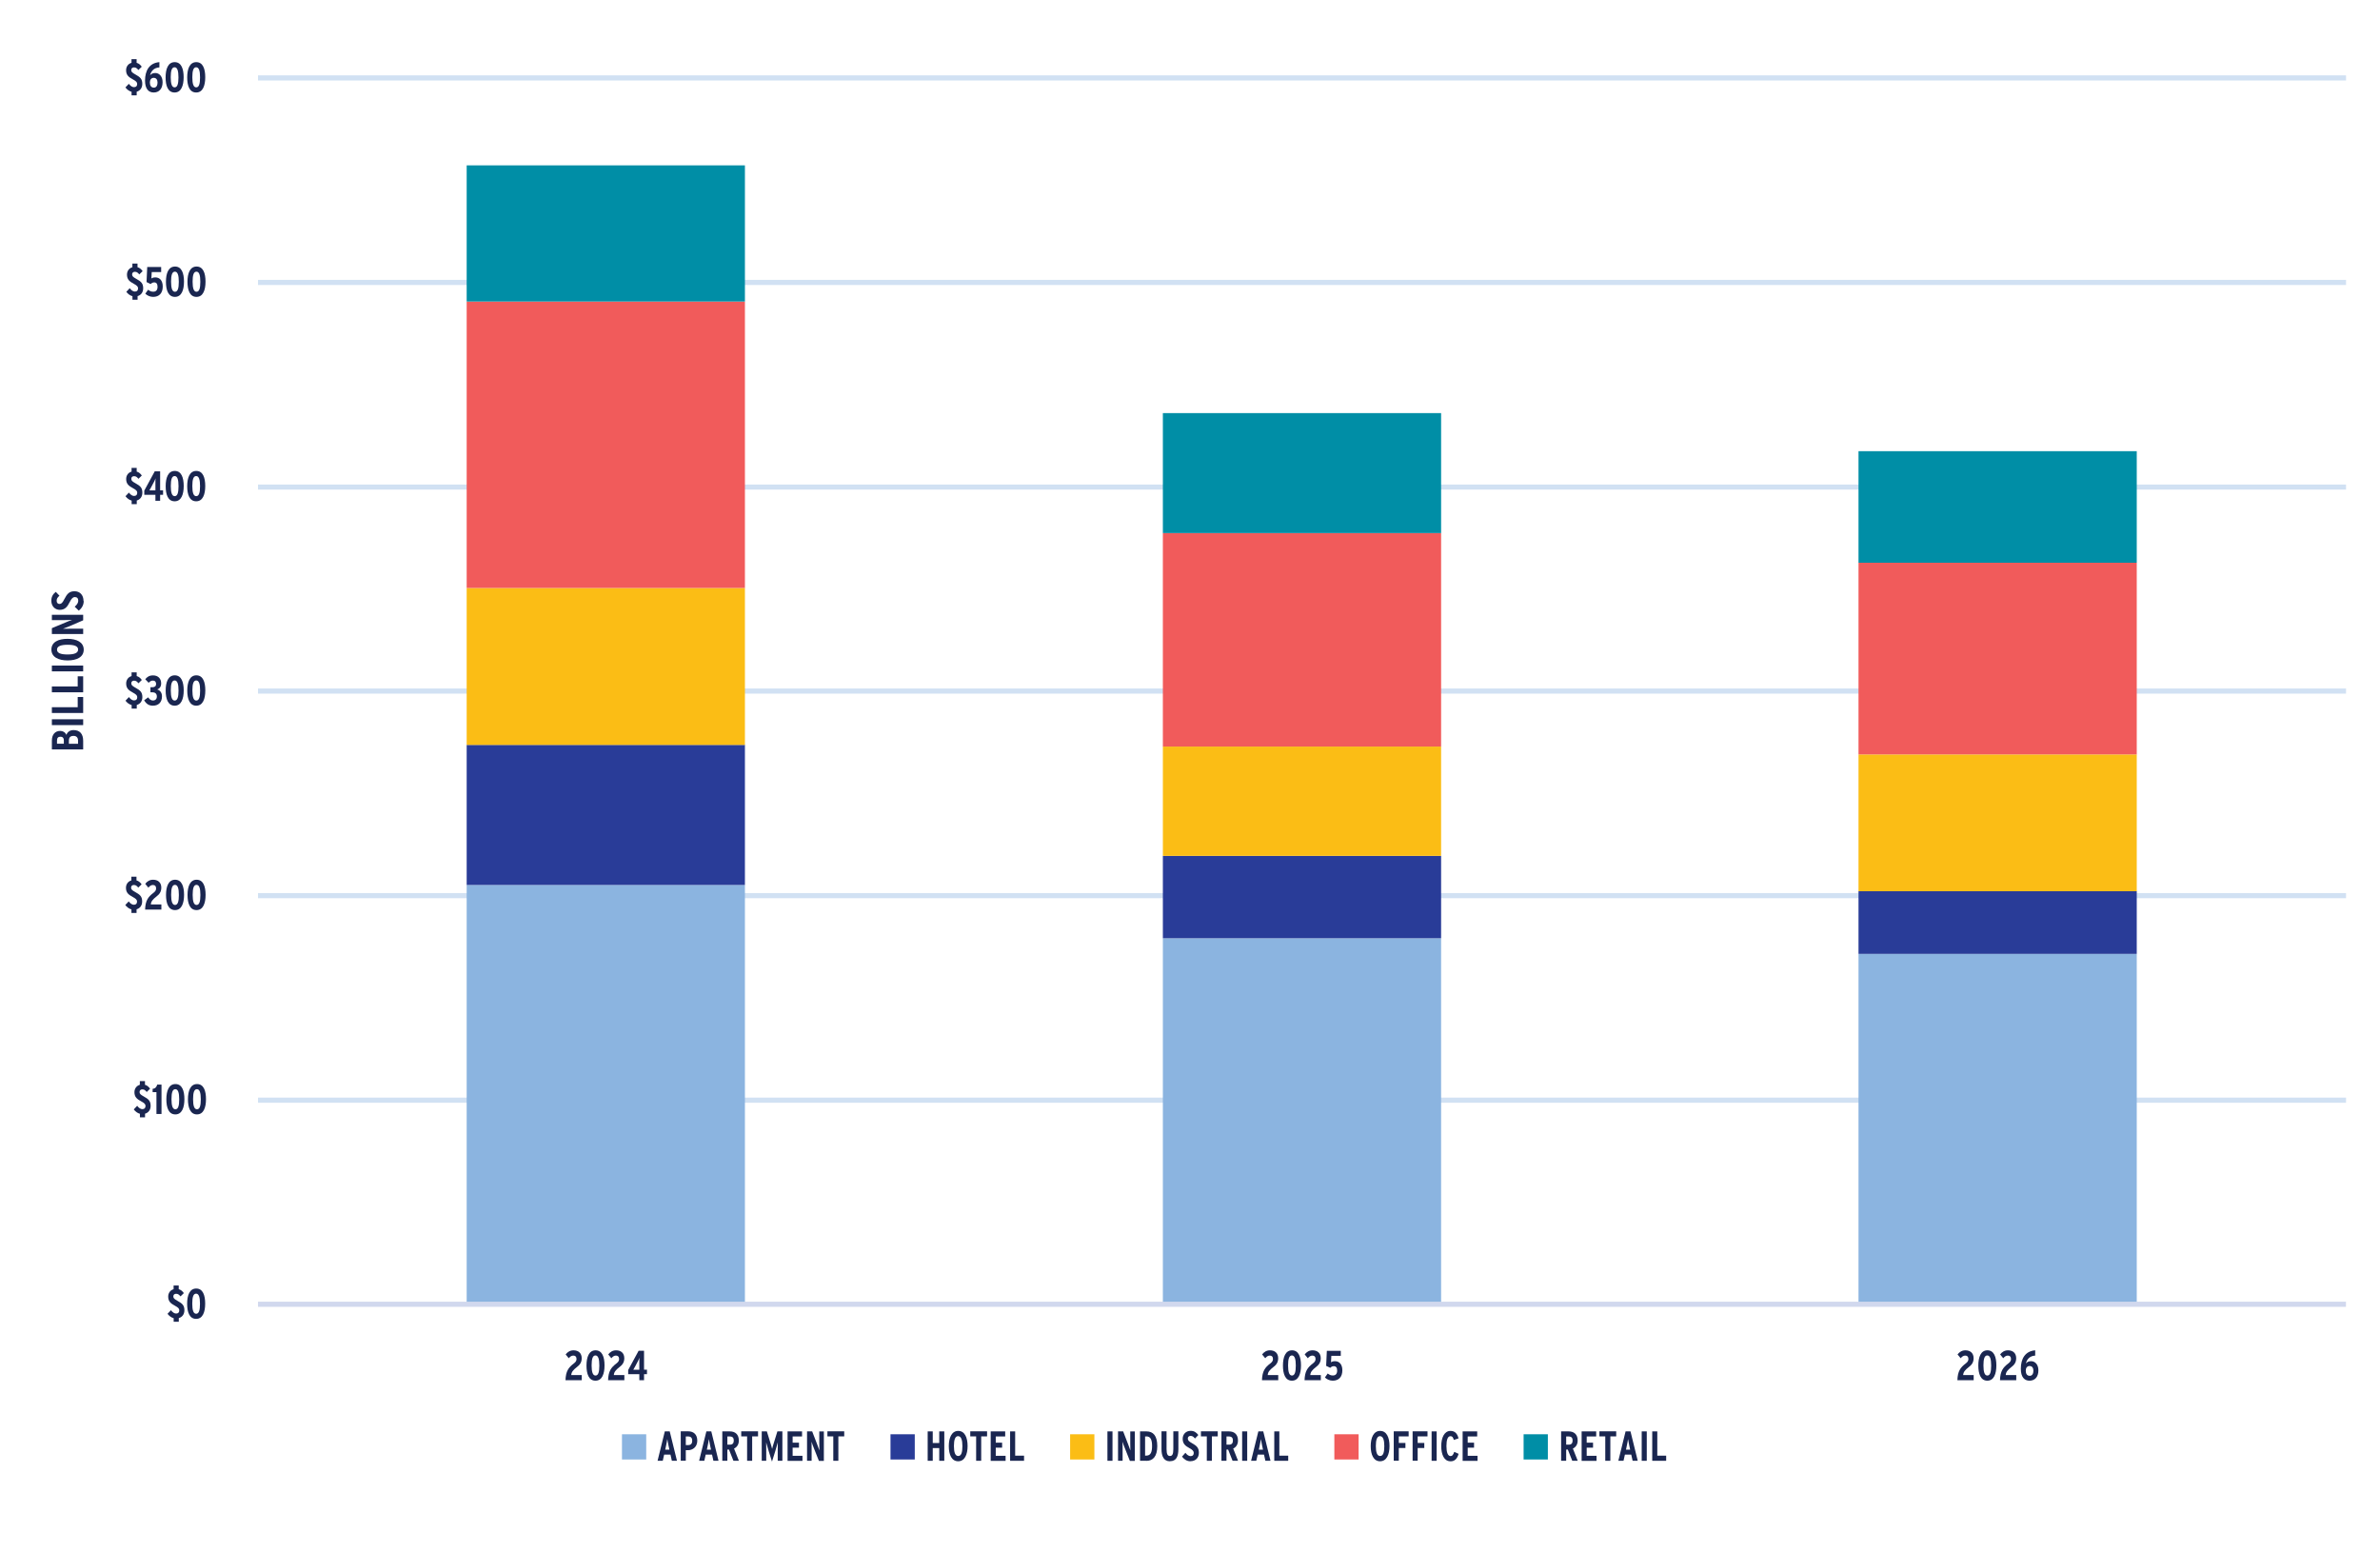<?xml version="1.0" encoding="UTF-8"?>
<svg xmlns="http://www.w3.org/2000/svg" xmlns:xlink="http://www.w3.org/1999/xlink" id="Layer_1" data-name="Layer 1" viewBox="0 0 348.22 227.12">
  <defs>
    <style>
      .cls-1, .cls-2, .cls-3, .cls-4, .cls-5, .cls-6, .cls-7, .cls-8, .cls-9, .cls-10, .cls-11, .cls-12, .cls-13 {
        stroke-width: 0px;
      }

      .cls-1, .cls-8 {
        fill: #fbbd15;
      }

      .cls-1, .cls-10, .cls-11, .cls-12, .cls-13 {
        fill-rule: evenodd;
      }

      .cls-14 {
        clip-path: url(#clippath-20);
      }

      .cls-15 {
        clip-path: url(#clippath-11);
      }

      .cls-16 {
        clip-path: url(#clippath-16);
      }

      .cls-17 {
        clip-path: url(#clippath-33);
      }

      .cls-18 {
        clip-path: url(#clippath-41);
      }

      .cls-19 {
        clip-path: url(#clippath-32);
      }

      .cls-2, .cls-11 {
        fill: #f15b5b;
      }

      .cls-20 {
        clip-path: url(#clippath-2);
      }

      .cls-3, .cls-13 {
        fill: #8bb4e0;
      }

      .cls-21 {
        clip-path: url(#clippath-13);
      }

      .cls-22 {
        clip-path: url(#clippath-37);
      }

      .cls-23 {
        clip-path: url(#clippath-25);
      }

      .cls-24 {
        clip-path: url(#clippath-15);
      }

      .cls-25 {
        clip-path: url(#clippath-6);
      }

      .cls-26 {
        clip-path: url(#clippath-40);
      }

      .cls-27 {
        clip-path: url(#clippath-26);
      }

      .cls-28 {
        stroke: #d1d8ee;
      }

      .cls-28, .cls-5, .cls-7, .cls-29 {
        fill: none;
      }

      .cls-28, .cls-29 {
        stroke-linejoin: round;
        stroke-width: .75px;
      }

      .cls-4, .cls-12 {
        fill: #008ea6;
      }

      .cls-6 {
        fill: #1a2650;
      }

      .cls-30 {
        clip-path: url(#clippath-7);
      }

      .cls-31 {
        clip-path: url(#clippath-21);
      }

      .cls-32 {
        clip-path: url(#clippath-34);
      }

      .cls-33 {
        clip-path: url(#clippath-1);
      }

      .cls-34 {
        clip-path: url(#clippath-4);
      }

      .cls-35 {
        clip-path: url(#clippath-38);
      }

      .cls-7 {
        clip-rule: evenodd;
      }

      .cls-36 {
        clip-path: url(#clippath-36);
      }

      .cls-37 {
        clip-path: url(#clippath-27);
      }

      .cls-38 {
        clip-path: url(#clippath-12);
      }

      .cls-39 {
        clip-path: url(#clippath-24);
      }

      .cls-40 {
        clip-path: url(#clippath-30);
      }

      .cls-41 {
        clip-path: url(#clippath-22);
      }

      .cls-29 {
        stroke: #d1e1f3;
      }

      .cls-42 {
        clip-path: url(#clippath-9);
      }

      .cls-43 {
        clip-path: url(#clippath);
      }

      .cls-44 {
        clip-path: url(#clippath-39);
      }

      .cls-9, .cls-10 {
        fill: #293c98;
      }

      .cls-45 {
        clip-path: url(#clippath-19);
      }

      .cls-46 {
        clip-path: url(#clippath-31);
      }

      .cls-47 {
        clip-path: url(#clippath-3);
      }

      .cls-48 {
        clip-path: url(#clippath-43);
      }

      .cls-49 {
        clip-path: url(#clippath-8);
      }

      .cls-50 {
        clip-path: url(#clippath-29);
      }

      .cls-51 {
        clip-path: url(#clippath-18);
      }

      .cls-52 {
        clip-path: url(#clippath-14);
      }

      .cls-53 {
        clip-path: url(#clippath-17);
      }

      .cls-54 {
        clip-path: url(#clippath-5);
      }

      .cls-55 {
        clip-path: url(#clippath-42);
      }

      .cls-56 {
        clip-path: url(#clippath-10);
      }

      .cls-57 {
        clip-path: url(#clippath-23);
      }

      .cls-58 {
        clip-path: url(#clippath-28);
      }

      .cls-59 {
        clip-path: url(#clippath-35);
      }
    </style>
    <clipPath id="clippath">
      <polygon class="cls-7" points="-22.77 225.22 352.87 225.22 352.87 0 -22.77 0 -22.77 225.22 -22.77 225.22"></polygon>
    </clipPath>
    <clipPath id="clippath-1">
      <polygon class="cls-7" points="37.67 191.28 343.64 191.28 343.64 11.4 37.67 11.4 37.67 191.28 37.67 191.28"></polygon>
    </clipPath>
    <clipPath id="clippath-2">
      <polygon class="cls-7" points="37.67 191.28 343.64 191.28 343.64 11.4 37.67 11.4 37.67 191.28 37.67 191.28"></polygon>
    </clipPath>
    <clipPath id="clippath-3">
      <polygon class="cls-7" points="37.67 191.28 343.64 191.28 343.64 11.4 37.67 11.4 37.67 191.28 37.67 191.28"></polygon>
    </clipPath>
    <clipPath id="clippath-4">
      <polygon class="cls-7" points="37.67 191.28 343.64 191.28 343.64 11.4 37.67 11.4 37.67 191.28 37.67 191.28"></polygon>
    </clipPath>
    <clipPath id="clippath-5">
      <polygon class="cls-7" points="37.67 191.28 343.64 191.28 343.64 11.4 37.67 11.4 37.67 191.28 37.67 191.28"></polygon>
    </clipPath>
    <clipPath id="clippath-6">
      <polygon class="cls-7" points="-22.77 225.22 352.87 225.22 352.87 0 -22.77 0 -22.77 225.22 -22.77 225.22"></polygon>
    </clipPath>
    <clipPath id="clippath-7">
      <polygon class="cls-7" points="-22.77 225.22 352.87 225.22 352.87 0 -22.77 0 -22.77 225.22 -22.77 225.22"></polygon>
    </clipPath>
    <clipPath id="clippath-8">
      <rect class="cls-5" x="-22.77" width="375.64" height="225.22"></rect>
    </clipPath>
    <clipPath id="clippath-9">
      <polygon class="cls-7" points="-22.77 225.22 352.87 225.22 352.87 0 -22.77 0 -22.77 225.22 -22.77 225.22"></polygon>
    </clipPath>
    <clipPath id="clippath-10">
      <rect class="cls-5" x="-22.77" width="375.64" height="225.22"></rect>
    </clipPath>
    <clipPath id="clippath-11">
      <polygon class="cls-7" points="-22.77 225.22 352.87 225.22 352.87 0 -22.77 0 -22.77 225.22 -22.77 225.22"></polygon>
    </clipPath>
    <clipPath id="clippath-12">
      <rect class="cls-5" x="-22.77" width="375.64" height="225.22"></rect>
    </clipPath>
    <clipPath id="clippath-13">
      <polygon class="cls-7" points="-22.77 225.22 352.87 225.22 352.87 0 -22.77 0 -22.77 225.22 -22.77 225.22"></polygon>
    </clipPath>
    <clipPath id="clippath-14">
      <rect class="cls-5" x="-22.77" width="375.64" height="225.22"></rect>
    </clipPath>
    <clipPath id="clippath-15">
      <polygon class="cls-7" points="-22.77 225.22 352.87 225.22 352.87 0 -22.77 0 -22.77 225.22 -22.77 225.22"></polygon>
    </clipPath>
    <clipPath id="clippath-16">
      <rect class="cls-5" x="-22.77" width="375.64" height="225.22"></rect>
    </clipPath>
    <clipPath id="clippath-17">
      <polygon class="cls-7" points="-22.77 225.22 352.87 225.22 352.87 0 -22.77 0 -22.77 225.22 -22.77 225.22"></polygon>
    </clipPath>
    <clipPath id="clippath-18">
      <rect class="cls-5" x="-22.77" width="375.64" height="225.22"></rect>
    </clipPath>
    <clipPath id="clippath-19">
      <polygon class="cls-7" points="-22.77 225.22 352.87 225.22 352.87 0 -22.77 0 -22.77 225.22 -22.77 225.22"></polygon>
    </clipPath>
    <clipPath id="clippath-20">
      <rect class="cls-5" x="-22.77" width="375.64" height="225.22"></rect>
    </clipPath>
    <clipPath id="clippath-21">
      <polygon class="cls-7" points="-22.77 225.22 352.87 225.22 352.87 0 -22.77 0 -22.77 225.22 -22.77 225.22"></polygon>
    </clipPath>
    <clipPath id="clippath-22">
      <rect class="cls-5" x="-22.77" width="375.64" height="225.22"></rect>
    </clipPath>
    <clipPath id="clippath-23">
      <polygon class="cls-7" points="-22.77 225.22 352.87 225.22 352.87 0 -22.77 0 -22.77 225.22 -22.77 225.22"></polygon>
    </clipPath>
    <clipPath id="clippath-24">
      <rect class="cls-5" x="-22.77" width="375.64" height="225.22"></rect>
    </clipPath>
    <clipPath id="clippath-25">
      <polygon class="cls-7" points="-22.77 225.22 352.87 225.22 352.87 0 -22.77 0 -22.77 225.22 -22.77 225.22"></polygon>
    </clipPath>
    <clipPath id="clippath-26">
      <rect class="cls-5" x="-22.77" width="375.64" height="225.22"></rect>
    </clipPath>
    <clipPath id="clippath-27">
      <polygon class="cls-7" points="-22.77 225.22 352.87 225.22 352.87 0 -22.77 0 -22.77 225.22 -22.77 225.22"></polygon>
    </clipPath>
    <clipPath id="clippath-28">
      <rect class="cls-5" x="-22.77" width="375.64" height="225.22"></rect>
    </clipPath>
    <clipPath id="clippath-29">
      <polygon class="cls-7" points="-22.77 225.22 352.87 225.22 352.87 0 -22.77 0 -22.77 225.22 -22.77 225.22"></polygon>
    </clipPath>
    <clipPath id="clippath-30">
      <polygon class="cls-7" points="13.13 217.27 206.67 217.27 206.67 204.97 13.13 204.97 13.13 217.27 13.13 217.27"></polygon>
    </clipPath>
    <clipPath id="clippath-31">
      <rect class="cls-5" x="13.13" y="204.97" width="193.54" height="12.3"></rect>
    </clipPath>
    <clipPath id="clippath-32">
      <polygon class="cls-7" points="-22.77 225.22 352.87 225.22 352.87 0 -22.77 0 -22.77 225.22 -22.77 225.22"></polygon>
    </clipPath>
    <clipPath id="clippath-33">
      <polygon class="cls-7" points="91.48 217.27 193.81 217.27 193.81 204.97 91.48 204.97 91.48 217.27 91.48 217.27"></polygon>
    </clipPath>
    <clipPath id="clippath-34">
      <rect class="cls-5" x="91.48" y="204.97" width="102.33" height="12.3"></rect>
    </clipPath>
    <clipPath id="clippath-35">
      <polygon class="cls-7" points="-22.77 225.22 352.87 225.22 352.87 0 -22.77 0 -22.77 225.22 -22.77 225.22"></polygon>
    </clipPath>
    <clipPath id="clippath-36">
      <polygon class="cls-7" points="80.43 217.27 269.79 217.27 269.79 204.97 80.43 204.97 80.43 217.27 80.43 217.27"></polygon>
    </clipPath>
    <clipPath id="clippath-37">
      <rect class="cls-5" x="80.43" y="204.97" width="189.36" height="12.3"></rect>
    </clipPath>
    <clipPath id="clippath-38">
      <polygon class="cls-7" points="-22.77 225.22 352.87 225.22 352.87 0 -22.77 0 -22.77 225.22 -22.77 225.22"></polygon>
    </clipPath>
    <clipPath id="clippath-39">
      <polygon class="cls-7" points="152.07 217.27 264.58 217.27 264.58 204.97 152.07 204.97 152.07 217.27 152.07 217.27"></polygon>
    </clipPath>
    <clipPath id="clippath-40">
      <rect class="cls-5" x="152.07" y="204.97" width="112.51" height="12.3"></rect>
    </clipPath>
    <clipPath id="clippath-41">
      <polygon class="cls-7" points="-22.77 225.22 352.87 225.22 352.87 0 -22.77 0 -22.77 225.22 -22.77 225.22"></polygon>
    </clipPath>
    <clipPath id="clippath-42">
      <polygon class="cls-7" points="180.16 217.27 291.88 217.27 291.88 204.97 180.16 204.97 180.16 217.27 180.16 217.27"></polygon>
    </clipPath>
    <clipPath id="clippath-43">
      <rect class="cls-5" x="180.16" y="204.97" width="111.72" height="12.3"></rect>
    </clipPath>
  </defs>
  <g class="cls-43">
    <path class="cls-29" d="M37.75,160.94h305.5M37.75,131.02h305.5M37.75,101.09h305.5M37.75,71.25h305.5M37.75,41.32h305.5M37.75,11.4h305.5"></path>
  </g>
  <g class="cls-33">
    <path class="cls-3" d="M68.28,129.46h40.71v61.33h-40.71v-61.33h0ZM170.14,137.25h40.71v53.54h-40.71v-53.54h0ZM271.92,139.55h40.71v51.24h-40.71v-51.24h0Z"></path>
  </g>
  <g class="cls-20">
    <path class="cls-9" d="M68.28,108.96h40.71v20.5h-40.71v-20.5h0ZM170.14,125.2h40.71v12.05h-40.71v-12.05h0ZM271.92,130.36h40.71v9.18h-40.71v-9.18h0Z"></path>
  </g>
  <g class="cls-47">
    <path class="cls-8" d="M68.28,86.01h40.71v22.96h-40.71v-22.96h0ZM170.14,109.21h40.71v15.99h-40.71v-15.99h0ZM271.92,110.36h40.71v20.01h-40.71v-20.01h0Z"></path>
  </g>
  <g class="cls-34">
    <path class="cls-2" d="M68.28,44.11h40.71v41.9h-40.71v-41.9h0ZM170.14,77.97h40.71v31.24h-40.71v-31.24h0ZM271.92,82.32h40.71v28.04h-40.71v-28.04h0Z"></path>
  </g>
  <g class="cls-54">
    <path class="cls-4" d="M68.28,24.19h40.71v19.92h-40.71v-19.92h0ZM170.14,60.43h40.71v17.55h-40.71v-17.55h0ZM271.92,66h40.71v16.32h-40.71v-16.32h0Z"></path>
  </g>
  <g class="cls-25">
    <line class="cls-28" x1="37.75" y1="190.79" x2="343.24" y2="190.79"></line>
  </g>
  <g class="cls-30">
    <g class="cls-49">
      <g>
        <path class="cls-6" d="M26.16,192.82v.53h-.75v-.52c-.38-.1-.67-.35-.9-.64l.5-.53c.25.33.51.49.76.49.31,0,.46-.18.46-.47,0-.25-.15-.41-.63-.67-.62-.33-.99-.63-.99-1.34,0-.52.3-.94.79-1.08v-.54h.75v.54c.31.08.54.28.75.57l-.49.48c-.24-.28-.37-.38-.66-.38-.24,0-.39.16-.39.38,0,.26.14.39.59.64.72.4,1.03.66,1.03,1.39,0,.58-.31,1-.83,1.15Z"></path>
        <path class="cls-6" d="M28.69,192.93c-.96,0-1.31-.98-1.31-2.21s.36-2.23,1.33-2.23,1.31.98,1.31,2.21-.36,2.23-1.32,2.23ZM28.69,189.24c-.4,0-.56.49-.56,1.46s.17,1.48.57,1.48.56-.49.56-1.46-.17-1.48-.57-1.48Z"></path>
      </g>
    </g>
  </g>
  <g class="cls-42">
    <g class="cls-56">
      <g>
        <path class="cls-6" d="M21.22,162.91v.54h-.75v-.52c-.38-.1-.67-.35-.9-.64l.5-.53c.25.33.51.49.76.49.31,0,.46-.18.46-.47,0-.25-.15-.41-.63-.67-.62-.33-.99-.63-.99-1.34,0-.52.3-.94.79-1.08v-.54h.75v.54c.31.08.54.28.75.57l-.49.48c-.24-.28-.37-.38-.66-.38-.24,0-.39.16-.39.38,0,.26.14.39.59.64.72.4,1.03.66,1.03,1.39,0,.58-.31,1-.83,1.15Z"></path>
        <path class="cls-6" d="M22.89,162.96v-3.2h-.56v-.48c.41-.04.59-.3.67-.62h.63v4.3h-.74Z"></path>
        <path class="cls-6" d="M25.65,163.02c-.97,0-1.31-.98-1.31-2.21s.36-2.23,1.33-2.23,1.31.98,1.31,2.21-.36,2.23-1.32,2.23ZM25.65,159.33c-.4,0-.56.49-.56,1.46s.17,1.48.57,1.48.56-.49.56-1.46-.17-1.48-.57-1.48Z"></path>
        <path class="cls-6" d="M28.81,163.02c-.96,0-1.31-.98-1.31-2.21s.36-2.23,1.33-2.23,1.31.98,1.31,2.21-.36,2.23-1.32,2.23ZM28.81,159.33c-.4,0-.56.49-.56,1.46s.17,1.48.57,1.48.56-.49.56-1.46-.17-1.48-.57-1.48Z"></path>
      </g>
    </g>
  </g>
  <g class="cls-15">
    <g class="cls-38">
      <g>
        <path class="cls-6" d="M19.98,133.02v.53h-.75v-.52c-.38-.1-.67-.35-.9-.64l.5-.53c.25.33.51.49.76.49.31,0,.46-.18.46-.47,0-.25-.15-.41-.63-.67-.62-.33-.99-.63-.99-1.34,0-.52.3-.94.79-1.08v-.54h.75v.54c.31.08.54.28.75.57l-.49.48c-.24-.28-.37-.38-.66-.38-.24,0-.39.16-.39.38,0,.26.14.39.59.64.72.4,1.03.66,1.03,1.39,0,.58-.31,1-.83,1.15Z"></path>
        <path class="cls-6" d="M21.23,133.06c.04-1.32.44-1.86,1.22-2.45.28-.22.39-.39.39-.65,0-.34-.17-.5-.47-.5-.26,0-.47.15-.66.39l-.46-.56c.28-.36.65-.6,1.15-.6.72,0,1.2.41,1.2,1.16,0,.6-.28.97-.68,1.27-.56.44-.82.73-.85,1.19h1.54v.75h-2.37Z"></path>
        <path class="cls-6" d="M25.6,133.13c-.96,0-1.31-.98-1.31-2.21s.36-2.23,1.33-2.23,1.31.98,1.31,2.21-.36,2.23-1.32,2.23ZM25.6,129.44c-.4,0-.56.49-.56,1.46s.17,1.48.57,1.48.56-.49.56-1.46-.17-1.48-.57-1.48Z"></path>
        <path class="cls-6" d="M28.75,133.13c-.97,0-1.31-.98-1.31-2.21s.36-2.23,1.33-2.23,1.31.98,1.31,2.21-.36,2.23-1.32,2.23ZM28.75,129.44c-.4,0-.56.49-.56,1.46s.17,1.48.57,1.48.56-.49.56-1.46-.17-1.48-.57-1.48Z"></path>
      </g>
    </g>
  </g>
  <g class="cls-21">
    <g class="cls-52">
      <g>
        <path class="cls-6" d="M20.01,103.12v.54h-.75v-.52c-.38-.1-.67-.35-.9-.64l.5-.53c.25.33.51.49.76.49.31,0,.46-.18.46-.47,0-.25-.15-.41-.63-.67-.62-.33-.99-.63-.99-1.34,0-.52.3-.94.79-1.08v-.54h.75v.54c.31.08.54.28.75.57l-.49.48c-.24-.28-.37-.38-.66-.38-.24,0-.39.16-.39.38,0,.26.14.39.59.64.72.4,1.03.66,1.03,1.39,0,.58-.31,1-.83,1.15Z"></path>
        <path class="cls-6" d="M22.36,103.23c-.56,0-.95-.25-1.27-.79l.59-.43c.23.34.43.46.71.46.35,0,.56-.23.56-.58,0-.44-.28-.62-.66-.62h-.28v-.74h.29c.34,0,.54-.16.54-.47,0-.28-.13-.5-.49-.5-.22,0-.38.1-.6.32l-.5-.52c.3-.35.59-.56,1.15-.56.72,0,1.18.46,1.18,1.17,0,.49-.24.76-.58.89.36.1.7.41.7,1.01,0,.84-.49,1.36-1.33,1.36Z"></path>
        <path class="cls-6" d="M25.55,103.23c-.96,0-1.31-.98-1.31-2.21s.36-2.23,1.33-2.23,1.31.98,1.31,2.21-.36,2.23-1.32,2.23ZM25.55,99.54c-.4,0-.56.49-.56,1.46s.17,1.48.57,1.48.56-.49.56-1.46-.17-1.48-.57-1.48Z"></path>
        <path class="cls-6" d="M28.71,103.23c-.96,0-1.31-.98-1.31-2.21s.36-2.23,1.33-2.23,1.31.98,1.31,2.21-.36,2.23-1.32,2.23ZM28.71,99.54c-.4,0-.56.49-.56,1.46s.17,1.48.57,1.48.56-.49.56-1.46-.17-1.48-.57-1.48Z"></path>
      </g>
    </g>
  </g>
  <g class="cls-24">
    <g class="cls-16">
      <g>
        <path class="cls-6" d="M20.01,73.22v.53h-.75v-.52c-.38-.1-.67-.35-.9-.64l.5-.53c.25.33.51.49.76.49.31,0,.46-.18.46-.47,0-.25-.15-.41-.63-.67-.62-.33-.99-.63-.99-1.34,0-.52.3-.94.79-1.08v-.54h.75v.54c.31.08.54.28.75.57l-.49.48c-.24-.28-.37-.38-.66-.38-.24,0-.39.16-.39.38,0,.26.14.39.59.64.72.4,1.03.66,1.03,1.39,0,.58-.31,1-.83,1.15Z"></path>
        <path class="cls-6" d="M23.43,72.38v.88h-.69v-.88h-1.63v-.61l1.53-2.82h.79v2.77h.43v.66h-.43ZM22.47,70.6l-.33.63c-.08.17-.2.37-.28.5.12,0,.3,0,.49,0h.39v-1.04c0-.31,0-.51.02-.72-.06.17-.15.38-.29.64Z"></path>
        <path class="cls-6" d="M25.55,73.33c-.97,0-1.31-.98-1.31-2.21s.36-2.23,1.33-2.23,1.31.98,1.31,2.21-.36,2.23-1.32,2.23ZM25.55,69.64c-.4,0-.56.49-.56,1.46s.17,1.48.57,1.48.56-.49.56-1.46-.17-1.48-.57-1.48Z"></path>
        <path class="cls-6" d="M28.7,73.33c-.97,0-1.31-.98-1.31-2.21s.36-2.23,1.33-2.23,1.31.98,1.31,2.21-.36,2.23-1.32,2.23ZM28.7,69.64c-.4,0-.56.49-.56,1.46s.17,1.48.57,1.48.56-.49.56-1.46-.17-1.48-.57-1.48Z"></path>
      </g>
    </g>
  </g>
  <g class="cls-53">
    <g class="cls-51">
      <g>
        <path class="cls-6" d="M20.13,43.32v.53h-.75v-.52c-.38-.1-.67-.35-.9-.64l.5-.53c.25.33.51.49.76.49.31,0,.46-.18.46-.47,0-.25-.15-.41-.63-.67-.62-.33-.99-.63-.99-1.34,0-.52.3-.94.79-1.08v-.54h.75v.54c.31.08.54.28.75.57l-.49.48c-.24-.28-.37-.38-.66-.38-.24,0-.39.16-.39.38,0,.26.14.39.59.64.72.4,1.03.66,1.03,1.39,0,.58-.31,1-.83,1.15Z"></path>
        <path class="cls-6" d="M22.4,43.43c-.42,0-.85-.18-1.14-.47l.41-.58c.28.22.48.29.76.29.43,0,.62-.28.62-.72s-.18-.64-.49-.64c-.2,0-.37.09-.52.24l-.6-.29.1-2.2h2.04v.74h-1.38l-.05.94c.15-.1.31-.16.59-.16.6,0,1.07.44,1.07,1.33,0,.97-.52,1.52-1.4,1.52Z"></path>
        <path class="cls-6" d="M25.59,43.43c-.96,0-1.31-.98-1.31-2.21s.36-2.23,1.33-2.23,1.31.98,1.31,2.21-.36,2.23-1.32,2.23ZM25.59,39.74c-.4,0-.56.49-.56,1.46s.17,1.48.57,1.48.56-.49.56-1.46-.17-1.48-.57-1.48Z"></path>
        <path class="cls-6" d="M28.74,43.43c-.96,0-1.31-.98-1.31-2.21s.36-2.23,1.33-2.23,1.31.98,1.31,2.21-.36,2.23-1.32,2.23ZM28.74,39.74c-.4,0-.56.49-.56,1.46s.17,1.48.57,1.48.56-.49.56-1.46-.17-1.48-.57-1.48Z"></path>
      </g>
    </g>
  </g>
  <g class="cls-45">
    <g class="cls-14">
      <g>
        <path class="cls-6" d="M20,13.42v.53h-.75v-.52c-.38-.1-.67-.35-.9-.64l.5-.53c.25.33.51.49.76.49.31,0,.46-.18.46-.47,0-.25-.15-.41-.63-.67-.62-.33-.99-.63-.99-1.34,0-.52.3-.94.79-1.08v-.54h.75v.54c.31.08.54.28.75.57l-.49.48c-.24-.28-.37-.38-.66-.38-.24,0-.39.16-.39.38,0,.26.14.39.59.64.72.4,1.03.66,1.03,1.39,0,.58-.31,1-.83,1.15Z"></path>
        <path class="cls-6" d="M22.49,13.53c-.73,0-1.27-.5-1.27-1.74,0-1.47.63-2.58,2.1-2.7v.77c-.86.05-1.23.61-1.36,1.15.2-.23.42-.33.77-.33.54,0,1.06.46,1.06,1.34,0,.98-.53,1.51-1.3,1.51ZM22.52,11.38c-.41,0-.59.31-.59.68,0,.41.15.76.59.76.36,0,.53-.34.53-.74s-.18-.69-.54-.69Z"></path>
        <path class="cls-6" d="M25.54,13.53c-.97,0-1.31-.98-1.31-2.21s.36-2.23,1.33-2.23,1.31.98,1.31,2.21-.36,2.23-1.32,2.23ZM25.54,9.84c-.4,0-.56.49-.56,1.46s.17,1.48.57,1.48.56-.49.56-1.46-.17-1.48-.57-1.48Z"></path>
        <path class="cls-6" d="M28.7,13.53c-.97,0-1.31-.98-1.31-2.21s.36-2.23,1.33-2.23,1.31.98,1.31,2.21-.36,2.23-1.32,2.23ZM28.7,9.84c-.4,0-.56.49-.56,1.46s.17,1.48.57,1.48.56-.49.56-1.46-.17-1.48-.57-1.48Z"></path>
      </g>
    </g>
  </g>
  <g class="cls-31">
    <g class="cls-41">
      <g>
        <path class="cls-6" d="M82.74,201.9c.04-1.32.44-1.86,1.22-2.45.28-.22.39-.39.39-.65,0-.34-.17-.5-.47-.5-.26,0-.47.15-.66.39l-.46-.56c.28-.36.65-.6,1.15-.6.72,0,1.2.41,1.2,1.16,0,.6-.28.97-.68,1.27-.56.44-.82.73-.85,1.19h1.54v.75h-2.37Z"></path>
        <path class="cls-6" d="M87.12,201.97c-.97,0-1.31-.98-1.31-2.21s.36-2.23,1.33-2.23,1.31.98,1.31,2.21-.36,2.23-1.32,2.23ZM87.12,198.28c-.4,0-.56.49-.56,1.46s.17,1.48.57,1.48.56-.49.56-1.46-.17-1.48-.57-1.48Z"></path>
        <path class="cls-6" d="M88.97,201.9c.04-1.32.44-1.86,1.22-2.45.28-.22.39-.39.39-.65,0-.34-.17-.5-.47-.5-.26,0-.47.15-.66.39l-.46-.56c.28-.36.65-.6,1.15-.6.72,0,1.2.41,1.2,1.16,0,.6-.28.97-.68,1.27-.56.44-.82.73-.85,1.19h1.54v.75h-2.37Z"></path>
        <path class="cls-6" d="M94.23,201.02v.88h-.69v-.88h-1.63v-.61l1.53-2.82h.79v2.77h.43v.66h-.43ZM93.27,199.24l-.33.63c-.08.17-.2.37-.28.5.12,0,.3,0,.49,0h.39v-1.04c0-.31,0-.51.02-.72-.06.17-.15.38-.29.64Z"></path>
      </g>
    </g>
  </g>
  <g class="cls-57">
    <g class="cls-39">
      <g>
        <path class="cls-6" d="M184.64,201.9c.04-1.32.44-1.86,1.22-2.45.28-.22.39-.39.39-.65,0-.34-.17-.5-.47-.5-.26,0-.47.15-.66.39l-.46-.56c.28-.36.65-.6,1.15-.6.72,0,1.2.41,1.2,1.16,0,.6-.28.97-.68,1.27-.56.44-.82.73-.85,1.19h1.54v.75h-2.37Z"></path>
        <path class="cls-6" d="M189.02,201.97c-.97,0-1.31-.98-1.31-2.21s.36-2.23,1.33-2.23,1.31.98,1.31,2.21-.36,2.23-1.32,2.23ZM189.02,198.28c-.4,0-.56.49-.56,1.46s.17,1.48.57,1.48.56-.49.56-1.46-.17-1.48-.57-1.48Z"></path>
        <path class="cls-6" d="M190.87,201.9c.04-1.32.44-1.86,1.22-2.45.28-.22.39-.39.39-.65,0-.34-.17-.5-.47-.5-.26,0-.47.15-.66.39l-.46-.56c.28-.36.65-.6,1.15-.6.72,0,1.2.41,1.2,1.16,0,.6-.28.97-.68,1.27-.56.44-.82.73-.85,1.19h1.54v.75h-2.37Z"></path>
        <path class="cls-6" d="M194.99,201.97c-.42,0-.85-.18-1.14-.47l.41-.58c.28.22.48.29.76.29.43,0,.62-.28.62-.72s-.18-.64-.49-.64c-.2,0-.37.09-.52.24l-.6-.29.1-2.2h2.04v.74h-1.38l-.05.94c.15-.1.31-.16.59-.16.6,0,1.07.44,1.07,1.33,0,.97-.52,1.52-1.4,1.52Z"></path>
      </g>
    </g>
  </g>
  <g class="cls-23">
    <g class="cls-27">
      <g>
        <path class="cls-6" d="M286.39,201.9c.04-1.32.44-1.86,1.22-2.45.28-.22.39-.39.39-.65,0-.34-.17-.5-.47-.5-.26,0-.47.15-.66.39l-.46-.56c.28-.36.65-.6,1.15-.6.72,0,1.2.41,1.2,1.16,0,.6-.28.97-.68,1.27-.56.44-.82.73-.85,1.19h1.54v.75h-2.37Z"></path>
        <path class="cls-6" d="M290.76,201.97c-.96,0-1.31-.98-1.31-2.21s.36-2.23,1.33-2.23,1.31.98,1.31,2.21-.36,2.23-1.32,2.23ZM290.76,198.28c-.4,0-.56.49-.56,1.46s.17,1.48.57,1.48.56-.49.56-1.46-.17-1.48-.57-1.48Z"></path>
        <path class="cls-6" d="M292.62,201.9c.04-1.32.44-1.86,1.22-2.45.28-.22.39-.39.39-.65,0-.34-.17-.5-.47-.5-.26,0-.47.15-.66.39l-.46-.56c.28-.36.65-.6,1.15-.6.72,0,1.2.41,1.2,1.16,0,.6-.28.97-.68,1.27-.56.44-.82.73-.85,1.19h1.54v.75h-2.37Z"></path>
        <path class="cls-6" d="M296.94,201.97c-.73,0-1.27-.5-1.27-1.74,0-1.47.63-2.58,2.1-2.7v.77c-.86.05-1.23.61-1.36,1.15.2-.23.42-.33.77-.33.54,0,1.06.46,1.06,1.34,0,.98-.53,1.51-1.3,1.51ZM296.98,199.82c-.41,0-.59.31-.59.68,0,.41.15.76.59.76.36,0,.53-.34.53-.74s-.18-.69-.54-.69Z"></path>
      </g>
    </g>
  </g>
  <g class="cls-37">
    <g class="cls-58">
      <g>
        <path class="cls-6" d="M12.17,108.39v1.24h-4.58v-1.29c0-.87.46-1.42,1.22-1.42.39,0,.74.2.9.58.14-.38.48-.7,1.04-.7.94,0,1.42.56,1.42,1.58ZM8.34,108.33v.46h1v-.48c0-.42-.24-.54-.5-.54-.31,0-.5.15-.5.56ZM10.08,108.37v.43h1.34v-.46c0-.48-.27-.69-.65-.69-.48,0-.69.22-.69.71Z"></path>
        <path class="cls-6" d="M12.17,106.07h-4.58v-.85h4.58v.85Z"></path>
        <path class="cls-6" d="M12.17,104.3h-4.58v-.85h3.78v-1.49h.8v2.34Z"></path>
        <path class="cls-6" d="M12.17,101.27h-4.58v-.85h3.78v-1.49h.8v2.34Z"></path>
        <path class="cls-6" d="M12.17,98.21h-4.58v-.85h4.58v.85Z"></path>
        <path class="cls-6" d="M12.25,95.03c0,1.11-1.04,1.58-2.36,1.58s-2.37-.48-2.37-1.59,1.04-1.57,2.36-1.57,2.37.48,2.37,1.59ZM8.34,95.03c0,.51.56.71,1.54.71s1.55-.21,1.55-.72-.56-.7-1.54-.7-1.55.21-1.55.71Z"></path>
        <path class="cls-6" d="M12.17,90.74l-2.04.88c-.29.12-.66.27-.93.36.28,0,.75-.01,1.04-.01h1.93v.78h-4.58v-.86l2.01-.84c.27-.12.7-.29.96-.37-.28,0-.78.03-1.07.03h-1.9v-.78h4.58v.82Z"></path>
        <path class="cls-6" d="M12.25,87.91c0,.65-.33,1.1-.72,1.42l-.6-.58c.35-.29.52-.59.52-.88,0-.35-.19-.53-.5-.53-.26,0-.47.17-.75.73-.35.71-.7,1.14-1.46,1.14-.69,0-1.23-.53-1.23-1.33,0-.59.23-.96.65-1.3l.54.56c-.3.28-.41.43-.41.76,0,.27.17.45.4.45.28,0,.45-.16.71-.68.42-.82.74-1.18,1.51-1.18s1.31.54,1.31,1.43Z"></path>
      </g>
    </g>
  </g>
  <g class="cls-50">
    <polygon class="cls-13" points="91 209.81 94.55 209.81 94.55 213.5 91 213.5 91 209.81 91 209.81"></polygon>
  </g>
  <g class="cls-40">
    <g class="cls-46">
      <g>
        <path class="cls-6" d="M98.3,213.69l-.2-.9h-.93l-.2.9h-.76l1.06-4.3h.72l1.06,4.3h-.76ZM97.83,211.56c-.07-.33-.17-.83-.2-1.05-.03.22-.11.68-.19,1.03l-.11.52h.61l-.11-.51Z"></path>
        <path class="cls-6" d="M100.67,212.14h-.33v1.54h-.74v-4.3h1.1c.79,0,1.32.47,1.32,1.37s-.65,1.39-1.35,1.39ZM100.7,210.13h-.36v1.26h.37c.38,0,.57-.23.57-.63,0-.36-.15-.63-.59-.63Z"></path>
        <path class="cls-6" d="M104.38,213.69l-.2-.9h-.93l-.2.9h-.76l1.06-4.3h.72l1.06,4.3h-.76ZM103.92,211.56c-.07-.33-.17-.83-.2-1.05-.03.22-.11.68-.19,1.03l-.11.52h.61l-.11-.51Z"></path>
        <path class="cls-6" d="M107.31,213.69l-.65-1.64h-.24v1.64h-.74v-4.3h1.1c.8,0,1.32.45,1.32,1.34,0,.6-.3.98-.7,1.17l.71,1.79h-.81ZM106.75,210.13h-.33v1.2h.37c.38,0,.57-.2.57-.6s-.17-.6-.62-.6Z"></path>
        <path class="cls-6" d="M110.05,210.12v3.57h-.74v-3.57h-.86v-.74h2.46v.74h-.86Z"></path>
        <path class="cls-6" d="M113.79,213.69v-1.39c0-.51,0-.98.01-1.3-.08.31-.22.79-.37,1.28l-.48,1.53-.48-1.53c-.15-.49-.29-.97-.37-1.28,0,.32.01.79.01,1.3v1.39h-.66v-4.3h.75l.49,1.59c.12.4.24.77.28.97.04-.22.16-.59.28-.97l.49-1.59h.73v4.3h-.67Z"></path>
        <path class="cls-6" d="M115.23,213.69v-4.3h2.12v.74h-1.38v.91h.93v.73h-.93v1.19h1.44v.74h-2.18Z"></path>
        <path class="cls-6" d="M119.81,213.69l-.76-1.92c-.11-.27-.24-.62-.31-.87,0,.26.01.71.01.98v1.81h-.67v-4.3h.75l.73,1.89c.1.26.25.66.33.9,0-.26-.02-.73-.02-1v-1.78h.67v4.3h-.71Z"></path>
        <path class="cls-6" d="M122.66,210.12v3.57h-.74v-3.57h-.86v-.74h2.46v.74h-.86Z"></path>
      </g>
    </g>
  </g>
  <g class="cls-19">
    <polygon class="cls-10" points="130.29 209.81 133.84 209.81 133.84 213.5 130.29 213.5 130.29 209.81 130.29 209.81"></polygon>
  </g>
  <g class="cls-17">
    <g class="cls-32">
      <g>
        <path class="cls-6" d="M137.42,213.69v-1.86h-.95v1.86h-.74v-4.3h.74v1.7h.95v-1.7h.74v4.3h-.74Z"></path>
        <path class="cls-6" d="M140.19,213.76c-.96,0-1.37-.98-1.37-2.21s.42-2.23,1.38-2.23,1.37.98,1.37,2.21-.42,2.23-1.38,2.23ZM140.19,210.08c-.44,0-.62.53-.62,1.45s.18,1.46.63,1.46.61-.53.61-1.44-.18-1.46-.62-1.46Z"></path>
        <path class="cls-6" d="M143.56,210.12v3.57h-.74v-3.57h-.86v-.74h2.46v.74h-.86Z"></path>
        <path class="cls-6" d="M144.95,213.69v-4.3h2.12v.74h-1.38v.91h.93v.73h-.93v1.19h1.44v.74h-2.18Z"></path>
        <path class="cls-6" d="M147.79,213.69v-4.3h.74v3.55h1.3v.75h-2.04Z"></path>
      </g>
    </g>
  </g>
  <g class="cls-59">
    <polygon class="cls-1" points="156.57 209.81 160.12 209.81 160.12 213.5 156.57 213.5 156.57 209.81 156.57 209.81"></polygon>
  </g>
  <g class="cls-36">
    <g class="cls-22">
      <g>
        <path class="cls-6" d="M162.03,213.69v-4.3h.74v4.3h-.74Z"></path>
        <path class="cls-6" d="M165.31,213.69l-.76-1.92c-.11-.27-.24-.62-.31-.87,0,.26.01.71.01.98v1.81h-.67v-4.3h.75l.73,1.89c.1.26.25.66.33.9,0-.26-.02-.73-.02-1v-1.78h.67v4.3h-.71Z"></path>
        <path class="cls-6" d="M167.72,213.69h-.92v-4.3h.94c.99,0,1.58.63,1.58,2.15s-.63,2.16-1.6,2.16ZM167.74,210.13h-.2v2.8h.2c.66,0,.82-.6.82-1.4s-.16-1.41-.82-1.41Z"></path>
        <path class="cls-6" d="M171.17,213.76c-.88,0-1.23-.71-1.23-1.78v-2.6h.74v2.6c0,.74.16,1.01.5,1.01s.49-.27.49-1.01v-2.6h.74v2.58c0,1.12-.32,1.79-1.23,1.79Z"></path>
        <path class="cls-6" d="M174.18,213.76c-.56,0-.95-.31-1.24-.68l.5-.56c.25.33.51.49.76.49.31,0,.46-.18.46-.47,0-.25-.15-.44-.63-.7-.62-.33-.99-.66-.99-1.37,0-.65.46-1.16,1.16-1.16.51,0,.83.22,1.13.61l-.49.51c-.24-.28-.37-.38-.66-.38-.24,0-.39.16-.39.38,0,.26.14.42.59.67.72.4,1.03.69,1.03,1.42s-.47,1.23-1.24,1.23Z"></path>
        <path class="cls-6" d="M177.31,210.12v3.57h-.74v-3.57h-.86v-.74h2.46v.74h-.86Z"></path>
        <path class="cls-6" d="M180.34,213.69l-.65-1.64h-.24v1.64h-.74v-4.3h1.1c.8,0,1.32.45,1.32,1.34,0,.6-.3.98-.7,1.17l.71,1.79h-.81ZM179.78,210.13h-.33v1.2h.37c.38,0,.57-.2.57-.6s-.17-.6-.62-.6Z"></path>
        <path class="cls-6" d="M181.74,213.69v-4.3h.74v4.3h-.74Z"></path>
        <path class="cls-6" d="M185.14,213.69l-.2-.9h-.93l-.2.9h-.76l1.06-4.3h.72l1.06,4.3h-.76ZM184.68,211.56c-.07-.33-.17-.83-.2-1.05-.03.22-.11.68-.19,1.03l-.11.52h.61l-.11-.51Z"></path>
        <path class="cls-6" d="M186.44,213.69v-4.3h.74v3.55h1.3v.75h-2.04Z"></path>
      </g>
    </g>
  </g>
  <g class="cls-35">
    <polygon class="cls-11" points="195.23 209.81 198.78 209.81 198.78 213.5 195.23 213.5 195.23 209.81 195.23 209.81"></polygon>
  </g>
  <g class="cls-44">
    <g class="cls-26">
      <g>
        <path class="cls-6" d="M201.92,213.76c-.96,0-1.37-.98-1.37-2.21s.42-2.23,1.38-2.23,1.37.98,1.37,2.21-.42,2.23-1.38,2.23ZM201.92,210.08c-.44,0-.62.53-.62,1.45s.18,1.46.63,1.46.61-.53.61-1.44-.18-1.46-.62-1.46Z"></path>
        <path class="cls-6" d="M204.66,210.13v.95h.97v.74h-.97v1.86h-.74v-4.3h2.18v.74h-1.44Z"></path>
        <path class="cls-6" d="M207.42,210.13v.95h.97v.74h-.97v1.86h-.74v-4.3h2.18v.74h-1.44Z"></path>
        <path class="cls-6" d="M209.46,213.69v-4.3h.74v4.3h-.74Z"></path>
        <path class="cls-6" d="M212.21,213.76c-.92,0-1.34-.98-1.34-2.21s.44-2.23,1.36-2.23c.7,0,1.01.47,1.17,1.09l-.69.23c-.11-.39-.22-.55-.49-.55-.4,0-.59.53-.59,1.45s.2,1.46.6,1.46c.25,0,.38-.15.54-.61l.64.28c-.2.71-.56,1.1-1.19,1.1Z"></path>
        <path class="cls-6" d="M214,213.69v-4.3h2.13v.74h-1.39v.91h.93v.73h-.93v1.19h1.44v.74h-2.18Z"></path>
      </g>
    </g>
  </g>
  <g class="cls-18">
    <polygon class="cls-12" points="222.92 209.81 226.47 209.81 226.47 213.5 222.92 213.5 222.92 209.81 222.92 209.81"></polygon>
  </g>
  <g class="cls-55">
    <g class="cls-48">
      <g>
        <path class="cls-6" d="M230.04,213.69l-.65-1.64h-.24v1.64h-.74v-4.3h1.1c.8,0,1.32.45,1.32,1.34,0,.6-.3.98-.7,1.17l.71,1.79h-.81ZM229.48,210.13h-.33v1.2h.37c.38,0,.57-.2.57-.6s-.17-.6-.62-.6Z"></path>
        <path class="cls-6" d="M231.41,213.69v-4.3h2.13v.74h-1.39v.91h.93v.73h-.93v1.19h1.44v.74h-2.18Z"></path>
        <path class="cls-6" d="M235.61,210.12v3.57h-.74v-3.57h-.86v-.74h2.46v.74h-.86Z"></path>
        <path class="cls-6" d="M238.87,213.69l-.2-.9h-.93l-.2.9h-.76l1.06-4.3h.72l1.06,4.3h-.76ZM238.4,211.56c-.07-.33-.17-.83-.2-1.05-.03.22-.11.68-.19,1.03l-.11.52h.61l-.11-.51Z"></path>
        <path class="cls-6" d="M240.2,213.69v-4.3h.74v4.3h-.74Z"></path>
        <path class="cls-6" d="M241.74,213.69v-4.3h.74v3.55h1.3v.75h-2.04Z"></path>
      </g>
    </g>
  </g>
</svg>
